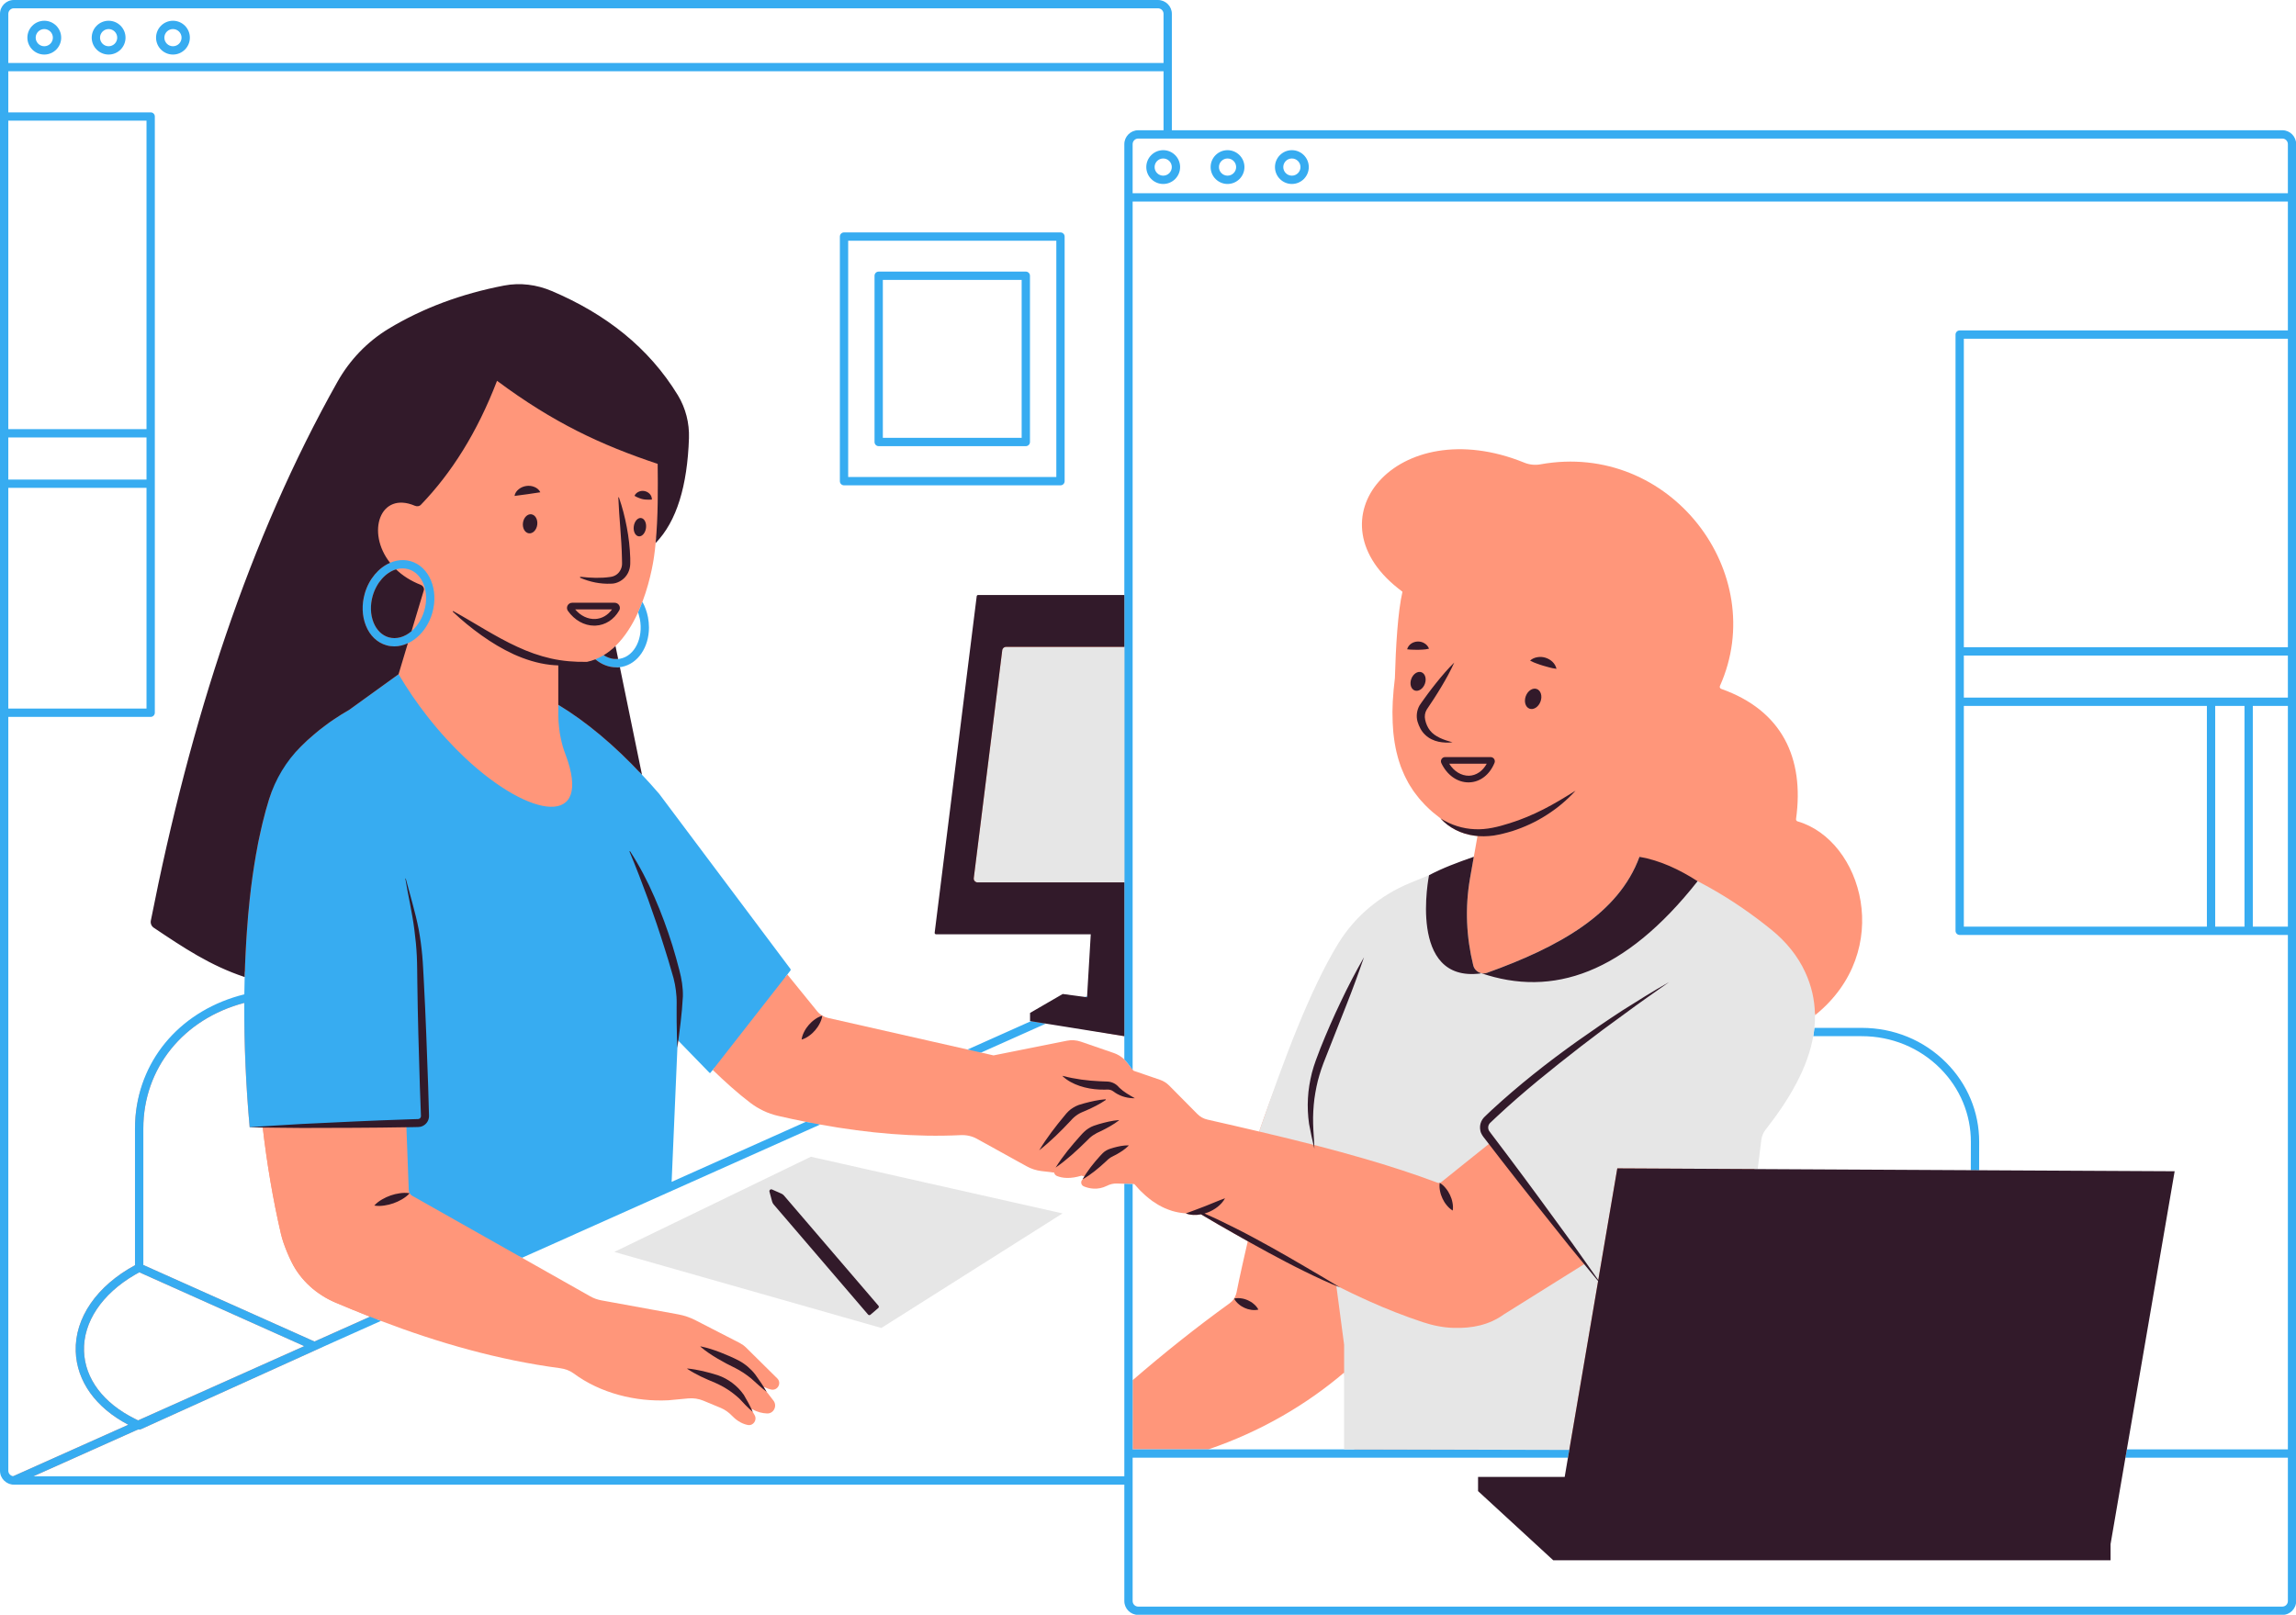<?xml version="1.0" encoding="UTF-8" standalone="no"?><svg xmlns="http://www.w3.org/2000/svg" xmlns:xlink="http://www.w3.org/1999/xlink" fill="#000000" height="349.5" preserveAspectRatio="xMidYMid meet" version="1" viewBox="0.0 0.0 496.8 349.5" width="496.8" zoomAndPan="magnify"><g id="change1_1"><path d="M175.287,251.275l51.02,11.871l-35.767,23.412l-55.314-15.525 L175.287,251.275z M469.621,254.424l-10.991,58.932l-0.012,0.072l-0.3,1.726 l-3.212,18.697l-0.431,2.385l-116.557-0.312l-15.377-11.997v-3.068l16.168,0.635 l2.253-7.683l-1.606,0.012l-46.539-0.12l-2.181-16.624 c-8.006,6.832-17.87,12.704-29.376,16.624h-16.384v-14.97 c6.82-5.897,13.807-11.47,20.998-16.66c0.192-0.144,0.372-0.3,0.539-0.467 c0.252-0.276,0.444-0.587,0.611-0.911c0.144-0.3,0.252-0.599,0.324-0.911 c0.372-1.87,0.767-3.739,1.187-5.609c0.192-0.875,0.396-1.738,0.587-2.601 c0.228-0.983,0.443-1.954,0.671-2.924c-1.007-0.563-2.026-1.127-3.032-1.714 c-2.373-1.342-4.746-2.697-7.083-4.111c-1.091,0.216-2.217,0.192-3.284-0.192 c0.012-0.012,0.024-0.012,0.036-0.012c-0.036,0-0.084-0.012-0.12-0.012 c-0.419-0.024-0.839-0.084-1.246-0.144c-0.12-0.024-0.24-0.036-0.348-0.06 c-0.432-0.084-0.863-0.192-1.282-0.312c-0.096-0.036-0.18-0.06-0.276-0.096 c-0.383-0.12-0.767-0.264-1.139-0.431c-0.072-0.024-0.144-0.048-0.216-0.084 c-0.408-0.18-0.815-0.395-1.211-0.611c-0.108-0.06-0.216-0.132-0.324-0.192 c-0.384-0.228-0.767-0.479-1.151-0.743c-0.084-0.06-0.156-0.132-0.24-0.192 c-0.324-0.228-0.635-0.491-0.947-0.755c-0.108-0.084-0.204-0.168-0.3-0.252 c-0.36-0.312-0.707-0.647-1.043-0.983c-0.096-0.108-0.192-0.204-0.288-0.3 c-0.36-0.384-0.707-0.767-1.055-1.175l-0.372-0.012l-1.798-0.06l-1.606-0.048 c-0.755-0.024-1.498,0.156-2.169,0.503c-1.978,0.983-3.811,0.599-4.974,0.12 c-0.623-0.252-0.779-1.067-0.276-1.522l0.024-0.024 c0.12-0.24,0.264-0.467,0.408-0.695l-0.671-0.084 c-2.385,0.743-4.147,0.551-5.309,0.072c-0.348-0.144-0.551-0.431-0.623-0.755 l-2.649-0.791c-1.127-0.132-2.217-0.479-3.212-1.031l-11.086-6.089 c-1.091-0.599-2.313-0.863-3.536-0.803c-9.768,0.479-19.596-0.024-30.071-1.918 h-0.012l-0.419,0.18l-52.196,23.228l-1.798,0.815l-10.667,4.578l-0.3,0.132 l15.377,9.013c0.755,0.431,1.582,0.719,2.433,0.875l16.372,3.332 c1.318,0.24,2.601,0.671,3.799,1.294l9.588,4.818 c0.491,0.264,0.947,0.587,1.354,0.983l6.664,6.112 c1.019,1.019-0.096,1.942-1.51,1.63c-0.42-0.096-0.899-0.252-1.426-0.515 c-0.048-0.024-0.096,0-0.132,0.024c0.204,0.336,0.419,0.647,0.611,0.995 l1.462,2.745c0.875,1.151,0.623,2.289-0.827,2.217 c-0.995-0.048-2.733-0.647-3.775-1.27c-0.072-0.036-0.156,0-0.18,0.072 c0.084,0.168,0.168,0.324,0.24,0.503l0.671,1.139 c0.587,0.995-0.3,2.277-1.426,1.99c-1.39-0.36-2.469-1.258-3.14-1.954 c-0.671-0.707-1.618-1.81-2.505-2.193l-3.811-1.582 c-1.019-0.419-2.121-0.587-3.224-0.491l-4.339,0.408 c-7.071,0.36-14.155-1.39-19.968-5.705c-0.851-0.623-1.858-0.971-2.9-1.115 c-13.447-1.786-26.739-5.357-39.204-10.104l-0.647,0.324l-13.256,6.532 c-0.012,0-0.012,0.012-0.024,0.012L30.479,309.341 c-0.12,0.048-0.24,0.072-0.372,0.072c-0.072,0-0.156-0.012-0.228-0.024 l-0.671,0.3l-21.993,9.84l-3.859,1.726c-0.108,0.048-0.24,0.072-0.36,0.072 c-0.348,0-0.671-0.192-0.827-0.527c-0.192-0.455,0-0.983,0.455-1.187l0.24-0.108 l24.894-11.134c-7.059-3.703-11.158-9.408-11.374-15.892 c-0.24-7.215,4.554-14.167,12.824-18.637v-29.568c0-0.875,0.036-1.75,0.108-2.613 c1.139-12.812,10.535-22.64,23.887-25.96c0.012-1.247,0.204-3.967,0.24-5.214 c-0.156-0.048-0.312-0.108-0.467-0.168c-7.251-2.457-12.501-5.873-18.769-10.056 c-0.503-0.336-0.755-0.947-0.635-1.546c8.51-43.231,22.077-80.338,41.158-114.256 c2.649-4.71,6.436-8.677,11.062-11.482c7.371-4.459,13.891-7.083,23.168-8.869 c3.476-0.671,7.071-0.204,10.331,1.187c11.626,4.938,19.752,9.744,26.068,20.099 c1.69,2.793,2.505,6.029,2.397,9.289c-0.348,10.283-2.073,18.002-6.652,22.7 c-0.084,0.959-0.192,1.894-0.324,2.805c0,0-0.575,4.722-2.529,9.912 c-0.288,0.755-0.599,1.51-0.935,2.265c-1.211,2.661-2.805,5.274-4.89,7.299 l5.897,27.398l0.228,1.055c1.258,1.33,2.493,2.709,3.739,4.159l28.07,37.646 c0.072,0.096,0.072,0.24,0,0.336l-0.671,0.863l0.264,0.312l6.808,7.934 c0.587,0.731,1.414,1.234,2.325,1.438l30.479,6.784l1.474-0.755l0.983-0.503 l11.374-5.298l-0.192-0.024l-0.06-1.774l6.868-3.847l4.95,0.695l0.443,0.06 l0.012-0.252l0.899-13.927l-33.307-0.216c-0.18,0-0.324-0.156-0.3-0.348 l9.145-71.936c0.024-0.156,0.156-0.264,0.312-0.264l31.114-0.18v95.247 l-17.079-2.948l-13.711,6.076l-0.947,0.42l3.356,0.947l15.964-3.26 c1.007-0.204,2.038-0.132,3.008,0.204l6.915,2.409 c0.875,0.3,2.817,1.894,3.02,2.181l1.27,1.27l0.12,0.156l5.813,1.99 c0.731,0.252,1.402,0.671,1.954,1.223l6.112,6.172 c0.599,0.611,1.378,1.043,2.217,1.223c3.859,0.875,7.575,1.726,11.17,2.577 c5.513-16.096,12.189-30.455,18.23-40.319 c3.751-6.113,9.301-10.919,15.928-13.651c0.899-0.372,1.822-0.743,2.757-1.127 c1.978-1.055,4.051-2.049,6.292-3.032c1.031-0.443,2.109-0.887,3.224-1.33 l0.3-1.666l0.503-2.841c-0.24-0.024-0.479-0.048-0.719-0.084 c-2.805-0.372-5.465-1.69-7.275-3.727c-0.012-0.012-0.024-0.012-0.036-0.024 c-0.467-0.348-0.899-0.695-1.33-1.055c-0.132-0.108-0.264-0.216-0.396-0.324 c-0.396-0.336-0.767-0.695-1.127-1.043c-0.144-0.144-0.288-0.276-0.419-0.407 c-0.336-0.348-0.659-0.707-0.971-1.055c-0.132-0.156-0.276-0.312-0.408-0.479 c-0.288-0.348-0.563-0.707-0.839-1.079c-0.12-0.168-0.252-0.348-0.384-0.527 c-0.24-0.36-0.479-0.731-0.707-1.103c-0.12-0.192-0.228-0.384-0.348-0.575 c-0.204-0.372-0.408-0.755-0.587-1.127c-0.108-0.216-0.216-0.431-0.312-0.647 c-0.18-0.372-0.336-0.755-0.491-1.151c-0.096-0.228-0.18-0.467-0.276-0.695 c-0.132-0.384-0.264-0.779-0.384-1.163c-0.084-0.264-0.156-0.515-0.228-0.779 c-0.108-0.384-0.216-0.779-0.3-1.175c-0.072-0.276-0.12-0.563-0.18-0.839 c-0.072-0.396-0.156-0.791-0.216-1.187c-0.048-0.312-0.096-0.623-0.132-0.923 c-0.048-0.396-0.108-0.791-0.144-1.199c-0.036-0.336-0.048-0.671-0.072-1.019 c-0.036-0.384-0.06-0.767-0.072-1.163c-0.024-0.384-0.024-0.767-0.024-1.151 c-0.012-0.372-0.024-0.743-0.024-1.127c0.012-0.432,0.024-0.875,0.036-1.306 c0.012-0.36,0.024-0.695,0.036-1.055c0.036-0.527,0.072-1.055,0.12-1.594 c0.024-0.288,0.036-0.563,0.06-0.851c0.072-0.839,0.168-1.678,0.276-2.541 c0.192-6.748,0.623-14.358,1.642-18.709c-5.621-5.381-8.33-9.948-8.126-14.946 c0.455-11.494,15.305-19.896,34.554-12.045c1.079,0.443,2.289,0.551,3.44,0.348 c28.13-5.094,48.924,23.287,38.017,47.63c-0.12,0.252,0.012,0.551,0.276,0.635 c13.148,4.662,17.942,14.622,16.12,27.842c-0.036,0.24,0.108,0.455,0.324,0.515 c13.987,4.039,21.837,27.41,4.638,41.337c-0.036,0.036-0.06,0.06-0.096,0.084 c0.012,0.911-0.18,2.097-0.276,3.008c-0.06,0.599-0.144,1.211-0.252,1.81 c-1.151,6.676-5.25,13.016-10.595,19.824c-0.503,0.635-0.827,1.402-0.935,2.205 l-0.887,6.724l-0.132,0.971l46.911,0.192l1.798,0.012L469.621,254.424z M65.835,291.351L31.006,275.758l-0.863-0.384c-0.324,0.168-0.635,0.348-0.935,0.527 c-7.143,4.147-11.23,10.247-11.027,16.528 c0.192,5.981,4.195,11.278,11.027,14.658c0.216,0.12,0.443,0.228,0.671,0.336 l1.127-0.503L65.835,291.351z M80.062,284.987 c-2.493-0.983-4.974-2.002-7.443-3.044c-4.099-1.738-7.539-4.782-9.516-8.761 c-0.683-1.366-1.246-2.757-1.738-4.147c-0.24-0.659-0.419-1.342-0.587-2.026 c-1.714-7.395-3.008-15.078-3.931-22.976c-0.947-0.012-1.882-0.024-2.829-0.048 c-0.779-8.57-1.211-17.774-1.163-26.919c-13.16,3.452-21.849,14.131-21.849,27.207 v29.52l37.035,16.564L80.062,284.987z M175.681,242.787 c-2.014-0.396-5.034-1.211-7.071-1.678c-2.145-0.491-4.159-1.462-5.921-2.793 c-2.661-2.014-5.477-4.722-8.078-7.251c-0.012,0-0.036-0.024-0.048-0.036 l-0.491,0.623c-0.048,0.072-0.144,0.072-0.204,0.012l-7.299-7.143 c-0.072,0.479-0.132,0.971-0.204,1.462l-1.558,30.383l30.431-13.388 L175.681,242.787z" fill="#ff967a"/></g><g id="change2_1"><path d="M234.013,254.46c0.587-0.168,1.222-0.407,1.894-0.707 l-0.899,0.827L234.013,254.46z M388.954,177.777 c-0.224-0.065-0.364-0.28-0.332-0.511c1.833-13.221-3.044-23.515-16.191-28.167 c-0.262-0.093-0.39-0.386-0.276-0.64c10.906-24.354-10.714-53.049-38.841-47.959 c-1.169,0.212-2.383,0.085-3.484-0.362c-27.624-11.229-47.328,12.607-26.361,27.924 c9.277,5.645,24.858,4.89,36.495-1.594c0.132,0.539,0.276,1.067,0.42,1.594 c2.217,7.982,5.849,15.749,11.734,21.07c5.477-2.241,9.193,0.815,9.6,5.13 c0.384,4.159-2.289,9.468-9.397,12.357l0.216,1.726l2.205,17.103 c10.73,3.505,20.165,8.966,28.641,15.859c2.761,2.245,5.13,4.973,6.753,8.14 c1.743,3.4,2.557,6.831,2.587,10.291 C410.049,205.809,402.96,181.83,388.954,177.777z M161.43,291.663 c-0.408-0.395-0.863-0.719-1.354-0.983l-9.564-4.914 c-1.199-0.623-2.481-1.055-3.799-1.294l-16.564-3.02 c-0.851-0.156-1.678-0.443-2.433-0.875l-14.766-8.342l-1.258-0.707l-0.683-0.384 l-21.813-12.321c-0.443-0.252-0.731-0.719-0.755-1.223l-0.539-14.454l-6.22,0.144 l-24.846,0.623c0.923,7.946,2.217,15.665,3.943,23.096 c0.168,0.683,0.348,1.366,0.587,2.026c0.491,1.39,1.055,2.781,1.738,4.147 c1.978,3.979,5.417,7.023,9.516,8.761c2.469,1.043,4.95,2.061,7.443,3.044 c0.779,0.312,1.57,0.611,2.361,0.911c12.465,4.746,25.337,8.45,38.785,10.236 c1.043,0.144,2.049,0.491,2.9,1.115c5.813,4.315,13.436,6.184,20.507,5.825 l4.339-0.407c1.103-0.096,2.205,0.072,3.224,0.491l3.811,1.582 c0.887,0.384,1.69,0.947,2.361,1.654c0.719,0.755,1.906,1.726,3.44,2.026 c1.199,0.24,2.097-1.079,1.486-2.133l-0.635-1.103 c-0.072-0.12,0.06-0.228,0.168-0.168c1.043,0.623,2.145,0.863,3.14,0.911 c1.45,0.072,2.289-1.618,1.414-2.769l-2.109-2.733 c-0.084-0.108,0.036-0.24,0.156-0.192c0.527,0.264,1.007,0.419,1.426,0.515 c1.414,0.312,2.361-1.39,1.342-2.409L161.43,291.663z M245.196,231.724 l-0.12-0.156l-1.103-1.474c-0.204-0.288-0.443-0.539-0.695-0.791 c-0.647-0.623-1.438-1.103-2.313-1.402l-7.095-2.445 c-0.971-0.336-2.002-0.407-3.008-0.204l-15.881,3.176l-2.697-0.611l-2.924-0.659 l-30.215-6.844c-0.911-0.204-1.738-0.707-2.325-1.438l-6.46-7.958l-16.144,20.651 c2.613,2.529,5.489,5.118,8.162,7.143c1.762,1.33,3.775,2.301,5.921,2.793 c2.038,0.467,4.051,0.911,6.065,1.306c1.031,0.204,2.061,0.407,3.092,0.587 h0.012c10.475,1.894,20.639,2.769,30.395,2.289 c1.234-0.06,2.457,0.204,3.536,0.803l10.751,5.945 c0.995,0.551,2.085,0.899,3.212,1.031l2.721,0.312 c-0.084-0.372,0.024-0.779,0.324-1.067l1.954-1.858 c0.072-0.06-0.012-0.18-0.096-0.132c-1.738,0.887-3.5,0.779-4.818,0.455 c-0.995-0.252-1.33-1.498-0.575-2.205l2.217-2.061 c0.036-0.036,0-0.096-0.048-0.072c-2.014,1.043-3.656,0.779-4.65,0.396 c-0.563-0.216-0.755-0.911-0.396-1.39l5.633-7.467 c0.659-0.875,1.51-1.606,2.493-2.121l3.644-1.942l0.408,0.132 c1.798,0.252,3.548,0.348,5.226,0.24c0.132,0,0.276-0.012,0.407-0.024 c0.647,0.108,1.27,0.36,1.774,0.791c0.288,0.252,0.575,0.479,0.863,0.683 c0.276,0.204,0.563,0.395,0.839,0.551c0.024,0.024,0.048,0.036,0.072,0.048 c0.276,0.168,0.551,0.312,0.827,0.443c0.312,0.144,0.611,0.264,0.899,0.372 c0.012,0,0.012,0,0.012,0c0.216,0.072,0.407,0.132,0.611,0.192 c0.204,0.06,0.407,0.108,0.611,0.144c0.192,0.048,0.383,0.084,0.575,0.108 c1.246,0.192,2.085-1.211,1.342-2.217L245.196,231.724z M91.052,126.589 c0.455,0.18,0.731,0.635,0.671,1.103l-5.489,18.242 c1.918,3.236,3.991,6.256,6.148,9.013c2.697,3.464,5.525,6.532,8.33,9.169 c14.119,13.208,27.662,15.102,21.622-0.887c-0.408-1.043-0.707-2.109-0.947-3.2 c0-0.012-0.012-0.036-0.012-0.048c-0.18-0.791-0.312-1.594-0.395-2.397 c-0.12-1.007-0.18-2.014-0.18-3.02v-11.338 c1.199,0.216,2.373,0.324,3.524,0.324c1.642,0,3.14-0.3,4.494-0.839 c0.635-0.252,1.235-0.551,1.81-0.899c0.923-0.551,1.774-1.235,2.553-1.99 c2.085-2.026,3.679-4.638,4.89-7.299c0.336-0.755,0.647-1.51,0.935-2.265 c1.954-5.19,2.529-9.912,2.529-9.912c0.132-0.911,0.24-1.846,0.324-2.805 c0.551-5.705,0.503-11.937,0.443-17.139c-12.261-4.087-22.58-8.917-34.757-17.978 c-4.243,11.074-9.744,19.776-16.24,26.595c-0.443,0.467-1.127,0.611-1.714,0.372 C80.026,105.519,77.869,121.423,91.052,126.589z" fill="#ff967a"/></g><g id="change3_1"><path d="M402.826,224.269H392.339 c0.108-0.599,0.192-1.199,0.252-1.798h10.235c6.951,0,13.436,2.661,18.266,7.503 c4.626,4.626,7.167,10.739,7.155,17.199l-0.012,6.113l-1.798-0.012l0.012-6.112 c0.012-5.969-2.349-11.626-6.628-15.917 C415.327,226.75,409.299,224.269,402.826,224.269z M209.36,227.158l2.924,0.659 l14.023-6.268l-3.236-0.527L209.36,227.158z M235.212,215.844l0.012-0.252 l-0.444,0.192L235.212,215.844z M139.006,130.256 c-0.288,0.755-0.599,1.51-0.935,2.265l0.372,1.414 c0.803,4.147-1.103,8.03-4.243,8.629c-0.144,0.024-0.3,0.048-0.443,0.06 c-1.055,0.096-2.133-0.18-3.128-0.815c-0.575,0.348-1.175,0.647-1.81,0.899 c1.378,1.139,2.936,1.738,4.53,1.738c0.264,0,0.527-0.012,0.779-0.048 c0.144-0.012,0.276-0.036,0.408-0.06c3.524-0.683,5.885-4.291,5.885-8.522 c0-0.731-0.072-1.474-0.216-2.229C139.964,132.378,139.557,131.251,139.006,130.256z M496.839,31.198v11.506c0,0.012,0,0.012,0,0.024s0,0.012,0,0.024v303.78 c0,1.654-1.342,2.996-2.996,2.996H246.286c-1.654,0-3.008-1.342-3.008-2.996v-25.205 H2.996C1.342,321.326,0,319.984,0,318.33V14.526c0,0,0-0.012,0-0.024V2.996 C0,1.342,1.342,0,2.996,0h247.557c1.654,0,3.008,1.342,3.008,2.996v25.193h240.282 C495.497,28.189,496.839,29.544,496.839,31.198z M1.798,13.627h249.966V2.996 c0-0.659-0.539-1.199-1.211-1.199H2.996c-0.659,0-1.199,0.539-1.199,1.199V13.627z M1.798,92.886H31.701V26.116H1.798V92.886z M1.798,103.793H31.701v-9.109H1.798V103.793z M1.798,153.364H31.701v-47.774H1.798V153.364z M495.042,152.789h-7.587v47.774h7.587 V152.789z M495.042,141.882h-70.114v9.109h70.114V141.882z M479.317,152.789v47.774h6.34 v-47.774H479.317z M424.927,152.789v47.774h52.592v-47.774H424.927z M495.042,73.314 h-70.114v66.77h70.114V73.314z M495.042,43.627H245.076v187.942l-1.103-1.474 c-0.204-0.288-0.443-0.539-0.695-0.791V31.198c0-1.654,1.354-3.008,3.008-3.008 h5.477v-12.764H1.798v8.893h30.802c0.503,0,0.899,0.396,0.899,0.899V154.263 c0,0.491-0.395,0.899-0.899,0.899H1.798v163.168c0,0.611,0.479,1.103,1.067,1.175 l24.894-11.134c-7.059-3.703-11.158-9.408-11.374-15.892 c-0.24-7.215,4.554-14.167,12.824-18.637v-29.568c0-0.875,0.036-1.75,0.108-2.613 c1.091-12.872,10.188-23.132,23.551-26.452c0.012-1.246,0.036-2.493,0.072-3.739 c0.012-0.384,0.024-0.767,0.036-1.151c0.012-0.503,0.024-0.995,0.048-1.498 c0.036-0.887,0.072-1.762,0.12-2.637c0.036-0.887,0.084-1.762,0.144-2.625 c0.036-0.659,0.084-1.318,0.132-1.978c0.156-2.349,0.36-4.674,0.611-6.951 c0.18-1.678,0.384-3.332,0.611-4.95c0.12-0.863,0.252-1.714,0.384-2.553 c0.12-0.779,0.252-1.546,0.384-2.301c0.012-0.096,0.036-0.192,0.06-0.288 c0.108-0.647,0.228-1.282,0.348-1.906c0.036-0.204,0.084-0.408,0.12-0.611 c0.156-0.743,0.312-1.474,0.479-2.205c0.12-0.575,0.252-1.151,0.395-1.714 c0.432-1.786,0.899-3.5,1.414-5.142c0.204-0.659,0.42-1.294,0.635-1.93 c1.007-2.9,2.589-5.549,4.65-7.802c0.515-0.575,1.055-1.127,1.606-1.666 c0.911-0.923,1.87-1.798,2.865-2.625c0.336-0.3,0.683-0.587,1.031-0.863 c0.072-0.06,0.132-0.108,0.204-0.156c0.431-0.348,0.875-0.683,1.318-1.007 c0.048-0.048,0.096-0.084,0.144-0.108c0.491-0.372,0.983-0.719,1.498-1.055 c0.012-0.024,0.024-0.024,0.048-0.036c0.527-0.36,1.067-0.719,1.618-1.055 c0.563-0.348,1.139-0.683,1.714-1.019l10.679-7.707 c1.918,3.236,3.991,6.256,6.148,9.013c2.697,3.464,5.525,6.532,8.33,9.169 c14.119,13.208,27.662,15.102,21.622-0.887c-0.408-1.043-0.707-2.109-0.947-3.2 c0-0.012-0.012-0.036-0.012-0.048c-0.18-0.791-0.312-1.594-0.395-2.397 c-0.12-1.007-0.18-2.014-0.18-3.02v-2.026 c5.849,3.536,11.686,8.378,17.523,14.526c0.192,0.204,0.396,0.419,0.587,0.623 c1.258,1.33,2.493,2.709,3.739,4.159l28.381,37.874 c0.072,0.096,0.072,0.24,0,0.336l-0.671,0.863l-0.407,0.515l-15.341,19.632 l-0.396,0.503l-0.491,0.623c-0.048,0.072-0.144,0.072-0.204,0.012l-6.88-7.083 l-1.318,30.682l29.04-12.992c0.288,0.06,0.587,0.12,0.875,0.168 c0.623,0.132,1.235,0.24,1.858,0.348c0.12,0.024,0.24,0.048,0.36,0.072 l-52.663,23.539l-1.798,0.815l-10.044,4.483l-0.515-0.288l-0.743-0.42 l-0.683-0.384l-21.813-12.321c-0.443-0.252-0.731-0.719-0.755-1.223l-0.539-14.454 l-6.22,0.144l-24.846,0.623l-2.817,0.072c-0.779-8.57-1.211-17.774-1.163-26.919 c-13.16,3.452-21.849,14.131-21.849,27.207v29.52l37.035,16.564l12.021-5.369 c0.539,0.216,1.079,0.419,1.63,0.635c0.24,0.096,0.491,0.18,0.731,0.276 l-13.987,6.256c-0.012,0-0.012,0.012-0.024,0.012L30.479,309.341 c-0.12,0.048-0.24,0.072-0.372,0.072c-0.072,0-0.156-0.012-0.228-0.024 l-0.671,0.3l-21.993,9.84h236.063v-63.318l1.798,0.06v57.434h47.941h46.563 l-0.024,0.12l-0.252,1.45l-0.036,0.228h-94.193v31.03 c0,0.659,0.539,1.199,1.211,1.199h247.557c0.659,0,1.199-0.539,1.199-1.199 v-31.03h-35.153l0.312-1.798h34.841V202.36h-71.013 c-0.491,0-0.899-0.396-0.899-0.899V72.415c0-0.491,0.408-0.899,0.899-0.899h71.013 V43.627z M29.208,307.088c0.216,0.12,0.443,0.228,0.671,0.336l1.127-0.503 l34.829-15.569L31.006,275.758l-0.863-0.384c-0.324,0.168-0.635,0.348-0.935,0.527 c-7.143,4.147-11.23,10.247-11.027,16.528 C18.373,298.41,22.377,303.708,29.208,307.088z M495.042,31.198 c0-0.671-0.539-1.211-1.199-1.211H246.286c-0.671,0-1.211,0.539-1.211,1.211v10.631 h249.966V31.198z M255.348,36.16c0,2.017-1.641,3.658-3.658,3.658 c-2.018,0-3.659-1.641-3.659-3.658c0-2.017,1.641-3.658,3.659-3.658 C253.707,32.502,255.348,34.143,255.348,36.16z M253.55,36.16 c0-1.026-0.835-1.86-1.86-1.86c-1.026,0-1.861,0.835-1.861,1.86 c0,1.026,0.835,1.86,1.861,1.86C252.715,38.021,253.55,37.186,253.55,36.16z M269.269,36.16c0,2.017-1.641,3.658-3.658,3.658 c-2.018,0-3.659-1.641-3.659-3.658c0-2.017,1.641-3.658,3.659-3.658 C267.628,32.502,269.269,34.143,269.269,36.16z M267.471,36.16 c0-1.026-0.835-1.86-1.86-1.86c-1.026,0-1.861,0.835-1.861,1.86 c0,1.026,0.835,1.86,1.861,1.86C266.636,38.021,267.471,37.186,267.471,36.16z M283.19,36.16c0,2.017-1.641,3.658-3.659,3.658 c-2.017,0-3.658-1.641-3.658-3.658c0-2.017,1.641-3.658,3.658-3.658 C281.549,32.502,283.19,34.143,283.19,36.16z M281.392,36.16 c0-1.026-0.835-1.86-1.861-1.86c-1.025,0-1.86,0.835-1.86,1.86 c0,1.026,0.835,1.86,1.86,1.86C280.558,38.021,281.392,37.186,281.392,36.16z M13.24,8.15c0,2.017-1.641,3.658-3.658,3.658s-3.658-1.641-3.658-3.658 s1.641-3.658,3.658-3.658S13.24,6.133,13.24,8.15z M11.442,8.15 c0-1.026-0.835-1.86-1.86-1.86S7.721,7.124,7.721,8.15 s0.835,1.86,1.86,1.86S11.442,9.176,11.442,8.15z M27.161,8.15 c0,2.017-1.641,3.658-3.658,3.658s-3.658-1.641-3.658-3.658 s1.641-3.658,3.658-3.658S27.161,6.133,27.161,8.15z M25.363,8.15 c0-1.026-0.835-1.86-1.86-1.86s-1.86,0.835-1.86,1.86 s0.835,1.86,1.86,1.86S25.363,9.176,25.363,8.15z M41.082,8.15 c0,2.017-1.641,3.658-3.658,3.658c-2.017,0-3.658-1.641-3.658-3.658 s1.641-3.658,3.658-3.658C39.441,4.492,41.082,6.133,41.082,8.15z M39.284,8.15 c0-1.026-0.835-1.86-1.86-1.86c-1.026,0-1.86,0.835-1.86,1.86 s0.835,1.86,1.86,1.86C38.45,10.011,39.284,9.176,39.284,8.15z M230.362,51.202v52.945c0,0.496-0.403,0.899-0.899,0.899h-46.836 c-0.496,0-0.899-0.403-0.899-0.899V51.202c0-0.496,0.403-0.899,0.899-0.899h46.836 C229.96,50.303,230.362,50.705,230.362,51.202z M228.564,52.1h-45.038v51.147 h45.038V52.1z M189.229,95.667V59.681c0-0.496,0.403-0.899,0.899-0.899h31.834 c0.496,0,0.899,0.403,0.899,0.899v35.986c0,0.496-0.403,0.899-0.899,0.899h-31.834 C189.632,96.566,189.229,96.163,189.229,95.667z M191.027,94.768h30.036V60.58h-30.036 V94.768z M93.535,132.678v0.001c-1.247,4.31-4.71,7.231-8.215,7.231 c-0.575,0-1.151-0.078-1.719-0.242c-1.992-0.576-3.569-2.087-4.441-4.257 c-0.841-2.092-0.923-4.562-0.232-6.954c1.45-5.017,5.903-8.155,9.934-6.989 C92.888,122.631,94.985,127.66,93.535,132.678z M88.361,123.194 c-0.408-0.118-0.825-0.175-1.241-0.175c-2.714,0-5.448,2.411-6.466,5.936 c-0.581,2.008-0.519,4.063,0.173,5.784c0.661,1.645,1.824,2.782,3.272,3.2 c3.074,0.89,6.533-1.695,7.708-5.761C92.983,128.114,91.437,124.083,88.361,123.194z" fill="#37acf1"/></g><g id="change4_1"><path d="M392.723,219.739c0.012,0.911-0.036,1.822-0.132,2.733 c-0.06,0.599-0.144,1.199-0.252,1.798c-1.151,6.676-4.95,13.412-10.295,20.219 c-0.503,0.635-0.827,1.402-0.935,2.205l-0.779,6.34h-0.659l-29.724-0.156 l-3.608,21.178l-6.76,39.647l-0.024,0.12l-46.539-0.12h-2.181v-22.664 l-1.69-12.788c2.313,1.163,4.626,2.277,6.975,3.332 c3.751,1.678,7.611,3.212,11.722,4.578c2.181,0.719,4.435,1.187,6.736,1.246 c3.979,0.12,7.683-0.635,10.883-2.96l13.603-8.51l1.81-1.127l2.121-1.33 l-2.121-2.781l-1.786-2.349l-16.252-21.298l-11.003,8.821 c-0.216,0.168-0.503,0.216-0.767,0.12c-5.166-1.93-10.463-3.656-16.024-5.262 c-3.2-0.935-6.496-1.822-9.888-2.709c-4.063-1.055-8.282-2.073-12.693-3.116 c5.489-16.036,11.086-30.838,17.103-40.69c3.596-5.873,9.025-10.391,15.389-13.04 c1.378-0.575,2.805-1.163,4.255-1.75c2.085-0.851,4.231-1.726,6.46-2.649 c1.055-0.432,2.133-0.875,3.224-1.33l-0.815,4.626 c-1.127,6.508-0.791,12.776,0.695,18.865c0.204,0.827,0.839,1.438,1.606,1.654 c0.431,0.132,0.911,0.132,1.378-0.036c14.155-5.082,26.164-11.494,31.593-21.945 c0.527-1.019,0.995-2.073,1.39-3.164c10.716,3.501,20.141,8.952,28.609,15.833 c3.057,2.484,5.62,5.569,7.265,9.148c1.36,2.96,2.027,5.943,2.096,8.949 C392.723,219.499,392.723,219.619,392.723,219.739z M132.923,270.964l57.791,16.458 l39.188-24.79l-54.448-12.27L132.923,270.964z M217.042,140.324 c-0.036,0.048-0.06,0.084-0.084,0.132c-0.048,0.084-0.084,0.18-0.096,0.288 l-6.16,49.308c-0.036,0.264,0.06,0.515,0.228,0.683 c0.036,0.036,0.072,0.072,0.12,0.108c0,0,0,0,0.012,0 c0.084,0.06,0.18,0.096,0.288,0.132c0.06,0,0.12,0.012,0.18,0.012h31.749 v-50.974h-25.589C217.426,140.012,217.198,140.132,217.042,140.324z" fill="#e6e6e6"/></g><g id="change5_1"><path d="M130.628,141.81c0.923-0.551,1.774-1.235,2.553-1.99 l0.575,2.805C132.701,142.721,131.623,142.445,130.628,141.81z M138.91,167.687 l-4.782-23.288c-0.252,0.036-0.515,0.048-0.779,0.048 c-1.594,0-3.152-0.599-4.53-1.738c-0.573,0.228-1.178,0.403-1.803,0.541 c-2.669,0.051-5.273-0.163-7.79-0.725c-2.525-0.571-4.965-1.444-7.317-2.546 c-4.731-2.167-9.133-5.112-13.819-7.701c-0.033-0.018-0.075-0.013-0.103,0.016 c-0.032,0.034-0.031,0.088,0.003,0.12c1.941,1.849,4.011,3.544,6.198,5.1 c2.181,1.563,4.504,2.957,6.973,4.099c2.477,1.112,5.115,1.96,7.837,2.272 c0.599,0.073,1.201,0.11,1.802,0.132v8.52 C126.841,156.193,132.881,161.238,138.91,167.687z M85.695,123.233 c-2.193,0.659-4.207,2.817-5.046,5.717c-0.575,2.014-0.515,4.063,0.18,5.789 c0.659,1.642,1.822,2.781,3.272,3.2c1.678,0.479,3.464-0.06,4.938-1.318 l2.685-8.929c0.06-0.467-0.216-0.923-0.671-1.103 C88.847,125.726,87.073,124.563,85.695,123.233z M54.641,189.68 c0.12-0.863,0.24-1.714,0.384-2.553c0.12-0.779,0.252-1.546,0.384-2.301 c0.012-0.096,0.036-0.192,0.06-0.288c0.108-0.647,0.228-1.282,0.348-1.906 c0.036-0.204,0.084-0.408,0.12-0.611c0.156-0.743,0.312-1.474,0.479-2.205 c0.12-0.575,0.252-1.151,0.395-1.714c0.432-1.786,0.899-3.5,1.414-5.142 c1.354-4.303,3.691-8.222,6.892-11.398c0.911-0.923,1.87-1.798,2.865-2.625 c0.336-0.3,0.683-0.587,1.031-0.863c0.072-0.06,0.132-0.108,0.204-0.156 c0.431-0.348,0.863-0.683,1.318-1.007c0.048-0.048,0.096-0.084,0.144-0.108 c0.491-0.372,0.983-0.719,1.498-1.055c0.012-0.024,0.024-0.024,0.048-0.036 c0.527-0.36,1.067-0.719,1.618-1.055c0.563-0.348,1.127-0.683,1.714-1.019 l10.679-7.707l2.014-6.712c-0.935,0.443-1.93,0.683-2.924,0.683 c-0.575,0-1.151-0.072-1.726-0.24c-1.99-0.575-3.572-2.086-4.435-4.255 c-0.839-2.097-0.923-4.566-0.24-6.951c0.911-3.164,3.032-5.585,5.477-6.64 c-5.226-6.604-2.169-15.581,5.381-12.345c0.455,0.192,0.971,0.12,1.306-0.24 c6.604-6.856,12.165-15.629,16.456-26.811 c12.177,9.061,22.496,13.891,34.757,17.978c0.06,5.202,0.108,11.434-0.443,17.139 c4.578-4.698,6.868-12.417,7.215-22.7c0.108-3.26-0.707-6.496-2.397-9.289 c-6.316-10.355-15.653-17.618-27.279-22.556c-3.26-1.39-6.856-1.858-10.331-1.187 c-9.277,1.786-17.618,4.89-24.989,9.349c-4.626,2.805-8.414,6.772-11.062,11.482 c-19.081,33.918-31.869,73.386-40.379,116.617 c-0.12,0.599,0.132,1.211,0.635,1.546c6.4,4.279,12.177,8.186,19.668,10.667 c0.024-0.887,0.048-1.762,0.084-2.649c0.036-0.887,0.072-1.762,0.12-2.637 c0.036-0.887,0.084-1.762,0.144-2.625c0.036-0.659,0.084-1.318,0.132-1.978 c0.156-2.349,0.36-4.674,0.611-6.951 C54.21,192.952,54.413,191.298,54.641,189.68z M243.278,224.269v-33.283h-31.749 c-0.06,0-0.12-0.012-0.18-0.012c-0.108-0.036-0.204-0.072-0.288-0.132 c-0.012,0-0.012,0-0.012,0c-0.048-0.036-0.084-0.072-0.12-0.108 c-0.168-0.168-0.264-0.42-0.228-0.683l6.16-49.308 c0.012-0.108,0.048-0.204,0.096-0.288c0.024-0.048,0.048-0.084,0.084-0.132 c0.156-0.192,0.384-0.312,0.647-0.312h25.589v-11.23h-31.629 c-0.156,0-0.288,0.108-0.312,0.264l-9.097,72.823 c-0.024,0.192,0.12,0.348,0.3,0.348h33.475l-0.791,13.376l-0.012,0.252 l-0.432-0.06l-4.83-0.647l-7.071,4.099v1.762l0.192,0.024l3.236,0.527 L243.278,224.269z M330.945,153.382c0.878,0.327,1.944-0.359,2.382-1.533 c0.438-1.174,0.081-2.391-0.797-2.719c-0.878-0.327-1.944,0.359-2.382,1.533 C329.71,151.838,330.067,153.055,330.945,153.382z M308.303,148.019 c0.406-1.089,0.079-2.216-0.729-2.518c-0.809-0.302-1.794,0.337-2.2,1.426 c-0.406,1.089-0.08,2.216,0.729,2.518 C306.912,149.746,307.897,149.108,308.303,148.019z M314.285,160.663 c-1.917-0.52-3.812-1.208-4.872-2.565c-0.523-0.67-0.864-1.461-1.045-2.326 c-0.17-0.748-0.05-1.549,0.344-2.195l1.594-2.403 c0.522-0.838,1.069-1.658,1.563-2.515c1.015-1.695,1.979-3.426,2.798-5.258 c-1.43,1.408-2.713,2.917-3.946,4.461c-0.63,0.763-1.207,1.562-1.809,2.344 c-0.299,0.392-0.577,0.799-0.866,1.198l-0.43,0.601 c-0.137,0.196-0.29,0.391-0.458,0.672c-0.603,1.058-0.769,2.357-0.437,3.517 c0.322,1.033,0.823,2.094,1.666,2.859c0.809,0.791,1.848,1.253,2.859,1.479 C312.269,160.744,313.287,160.784,314.285,160.663z M333.875,144.073 c0.425,0.129,0.846,0.256,1.317,0.369c0.466,0.123,0.963,0.25,1.597,0.319 c-0.28-1.224-1.27-2.053-2.389-2.407c-0.563-0.169-1.162-0.218-1.734-0.114 c-0.571,0.093-1.121,0.309-1.593,0.735c0.553,0.314,1.039,0.495,1.498,0.659 C333.026,143.809,333.451,143.94,333.875,144.073z M306.825,140.646 c0.319-0.004,0.643-0.011,1.027-0.047c0.382-0.025,0.806-0.059,1.351-0.195 c-0.194-0.525-0.539-0.892-0.958-1.152c-0.416-0.271-0.925-0.409-1.442-0.403 c-1.04,0.02-2.045,0.626-2.33,1.683c0.554,0.078,0.972,0.084,1.344,0.093 C306.193,140.646,306.506,140.647,306.825,140.646z M312.69,163.861h9.845 c0.302,0,0.584,0.151,0.753,0.404c0.171,0.254,0.204,0.573,0.088,0.853 c-1.063,2.583-3.118,4.16-5.499,4.218c-0.046,0.001-0.09,0.002-0.135,0.002 c-2.417,0-4.657-1.591-5.873-4.181c-0.132-0.281-0.112-0.607,0.056-0.873 C312.092,164.02,312.378,163.861,312.69,163.861z M313.578,165.3 c1.034,1.661,2.609,2.611,4.263,2.6c1.568-0.038,2.968-0.995,3.855-2.6 H313.578z M319.104,179.471c-2.567-0.1-5.103-0.888-7.408-2.336 c1.817,2.028,4.482,3.356,7.276,3.728c1.397,0.215,2.825,0.169,4.227-0.018 c1.395-0.236,2.709-0.563,4.035-0.968c2.623-0.848,5.145-2.007,7.444-3.5 c2.311-1.469,4.416-3.236,6.237-5.248c-2.302,1.438-4.573,2.835-6.935,4.031 c-2.358,1.197-4.783,2.226-7.286,3.004 C324.177,178.964,321.669,179.607,319.104,179.471z M320.38,210.594 c-0.767-0.216-1.402-0.827-1.606-1.654c-1.486-6.089-1.822-12.357-0.695-18.865 l0.815-4.626c-3.534,1.214-6.795,2.444-9.684,3.979c0,0-4.734,23.335,11.158,21.262 L320.38,210.594z M367.326,190.722c-3.955-2.529-8.078-4.482-12.585-5.274 c-4.506,12.357-17.451,19.536-32.984,25.109c-0.467,0.168-0.947,0.168-1.378,0.036 C335.948,215.963,351.577,210.702,367.326,190.722z M285.685,226.927 c-0.646,1.699-1.336,3.419-1.812,5.245c-0.453,1.815-0.773,3.665-0.865,5.528 c-0.107,1.861-0.019,3.726,0.243,5.557c0.336,1.818,0.715,3.6,1.151,5.377 c-0.032-1.834-0.238-3.648-0.273-5.452c-0.048-1.798,0.056-3.587,0.276-5.353 c0.251-1.762,0.585-3.508,1.108-5.201c0.49-1.688,1.169-3.351,1.844-5.043 l4.001-10.137c1.336-3.384,2.593-6.807,3.78-10.266 c-1.82,3.173-3.506,6.413-5.063,9.712 C288.503,220.186,287.041,223.529,285.685,226.927z M428.235,253.286l-1.798-0.012 l-46.108-0.24l-30.383-0.156l-3.608,21.178l-0.511,2.996 c-1.866-2.675-3.768-5.323-5.647-7.989l-6.978-9.559 c-2.312-3.197-4.701-6.336-7.051-9.504l-3.567-4.72 c-0.351-0.455-0.475-0.616-0.543-0.94c-0.063-0.296-0.032-0.615,0.096-0.889 c0.064-0.137,0.149-0.263,0.253-0.375c0.095-0.104,0.334-0.317,0.494-0.47 l1.071-1.005c5.731-5.348,11.88-10.27,18.092-15.099 c3.111-2.412,6.274-4.758,9.471-7.061c3.165-2.35,6.405-4.595,9.63-6.875 c-3.441,1.938-6.785,4.041-10.125,6.152c-3.308,2.159-6.571,4.391-9.796,6.678 c-6.44,4.589-12.658,9.505-18.496,14.89l-1.081,1.026 c-0.194,0.19-0.329,0.299-0.571,0.556c-0.23,0.251-0.421,0.54-0.562,0.852 c-0.282,0.624-0.349,1.337-0.2,2.002c0.112,0.665,0.617,1.31,0.872,1.623 l3.611,4.687c2.435,3.103,4.831,6.236,7.305,9.31l7.377,9.255 c2.107,2.555,4.189,5.128,6.311,7.672l-6.212,36.435l-0.276,1.57l-0.036,0.228 l-0.707,4.159h-18.745v3.068l16.264,14.97h120.596v-3.5l3.212-18.697l0.312-1.798 l10.343-60.202L428.235,253.286z M135.615,124.46 c0.39-0.561,0.62-1.222,0.715-1.897c0.049-0.352,0.045-0.68,0.046-0.94 l-0.005-0.844c-0.074-2.249-0.326-4.474-0.746-6.661 c-0.413-2.188-0.961-4.343-1.7-6.449c-0.01-0.027-0.036-0.047-0.067-0.046 c-0.038,0.001-0.067,0.033-0.065,0.071c0.171,4.45,0.704,8.8,0.783,13.127 l0.018,0.809c0.005,0.291,0.01,0.516-0.016,0.711 c-0.047,0.417-0.189,0.823-0.409,1.182c-0.435,0.746-1.168,1.225-2.092,1.349 c-2.084,0.308-4.249,0.218-6.453-0.029c-0.048-0.005-0.097,0.021-0.117,0.068 c-0.025,0.058,0.001,0.125,0.059,0.15c2.05,0.895,4.33,1.37,6.645,1.27 C133.496,126.349,134.875,125.587,135.615,124.46z M137.135,113.931 c-0.141,1.094,0.338,2.056,1.068,2.15c0.73,0.094,1.436-0.717,1.577-1.811 c0.141-1.094-0.338-2.056-1.068-2.15 C137.981,112.026,137.275,112.837,137.135,113.931z M113.154,113.173 c-0.146,1.137,0.428,2.147,1.282,2.257c0.854,0.11,1.665-0.723,1.811-1.859 c0.146-1.137-0.428-2.147-1.282-2.257 C114.11,111.204,113.3,112.037,113.154,113.173z M141.058,108.127 c0.012-0.987-0.74-1.66-1.585-1.839c-0.424-0.082-0.866-0.044-1.249,0.133 c-0.384,0.165-0.72,0.441-0.935,0.895c0.433,0.257,0.763,0.39,1.054,0.497 c0.292,0.119,0.534,0.185,0.775,0.236c0.242,0.049,0.48,0.079,0.786,0.085 C140.206,108.152,140.554,108.164,141.058,108.127z M115.607,105.386 c-0.547-0.229-1.153-0.283-1.73-0.201c-0.577,0.086-1.139,0.304-1.601,0.673 c-0.461,0.353-0.853,0.855-0.941,1.478l2.795-0.372l2.787-0.415 C116.654,105.979,116.152,105.601,115.607,105.386z M133.984,132.121 c-1.142,1.992-3.012,3.191-5.131,3.288c-0.091,0.004-0.181,0.006-0.272,0.006 c-2.168,0-4.282-1.183-5.703-3.207c-0.236-0.337-0.263-0.774-0.073-1.142 c0.195-0.375,0.577-0.608,0.997-0.608h9.201c0.399,0,0.772,0.216,0.974,0.564 C134.179,131.367,134.181,131.779,133.984,132.121z M132.423,131.896h-7.971 c1.179,1.399,2.734,2.14,4.335,2.076 C130.227,133.906,131.526,133.158,132.423,131.896z M145.487,204.606 c-1.124-3.555-2.396-7.064-3.902-10.476c-1.484-3.419-3.216-6.74-5.241-9.866 c-0.019-0.029-0.057-0.041-0.09-0.027c-0.037,0.016-0.054,0.059-0.038,0.096 c1.443,3.425,2.753,6.875,4.023,10.336c1.245,3.47,2.443,6.955,3.533,10.474 c0.571,1.751,1.088,3.519,1.596,5.288c0.57,1.758,0.886,3.464,1.009,5.268 c0.065,0.889,0.025,1.794,0.029,2.732l0.006,2.783 c0.052,1.858,0.045,3.713,0.149,5.574c0.504-3.707,1.004-7.32,1.199-11.121 c0.05-1.904-0.282-3.878-0.761-5.674 C146.538,208.185,146.032,206.389,145.487,204.606z M92.643,235.088 c-0.262-7.539-0.529-15.078-0.93-22.612c-0.11-1.88-0.175-3.767-0.348-5.671 c-0.173-1.896-0.426-3.783-0.771-5.652c-0.357-1.865-0.827-3.714-1.317-5.531 c-0.474-1.826-0.97-3.648-1.48-5.466c-0.006-0.022-0.029-0.036-0.052-0.032 c-0.025,0.004-0.041,0.028-0.037,0.053c0.605,3.726,1.506,7.41,1.959,11.124 c0.25,1.856,0.431,3.719,0.52,5.586c0.092,1.86,0.079,3.746,0.111,5.635 c0.092,7.544,0.319,15.084,0.55,22.624l0.208,5.654l0.026,0.707 c0.007,0.139-0.011,0.211-0.051,0.31c-0.075,0.186-0.251,0.329-0.444,0.375 c-0.064,0.01-0.068,0.015-0.184,0.019l-0.353,0.01l-0.707,0.021l-1.414,0.049 c-3.769,0.147-7.539,0.251-11.307,0.446l-11.305,0.533 c-3.767,0.241-7.535,0.422-11.301,0.716c3.775,0.105,7.548,0.097,11.322,0.149 l11.318-0.034c3.773,0.006,7.544-0.079,11.316-0.122l1.414-0.022l0.707-0.015 l0.354-0.007c0.119-0.001,0.35-0.019,0.518-0.057 c0.728-0.159,1.362-0.676,1.659-1.36c0.152-0.331,0.22-0.735,0.203-1.068 l-0.02-0.707L92.643,235.088z M160.897,301.838 c-1.343-1.916-3.334-3.41-5.569-4.185c-1.106-0.354-2.146-0.634-3.244-0.895 c-1.093-0.239-2.194-0.458-3.337-0.558c-0.015-0.001-0.031,0.005-0.039,0.019 c-0.013,0.02-0.008,0.047,0.012,0.06c0.952,0.64,1.946,1.159,2.948,1.66 c0.995,0.484,2.056,0.926,3.036,1.335c1.911,0.823,3.662,1.957,5.232,3.398 l-0.031-0.039c0.935,1.029,1.896,2.039,2.975,2.962 c-0.562-1.304-1.243-2.52-1.949-3.718L160.897,301.838z M159.918,294.514 c-1.355-0.708-2.669-1.263-4.051-1.808c-1.374-0.531-2.78-0.996-4.266-1.296 c-0.014-0.003-0.028,0.002-0.038,0.013c-0.014,0.017-0.012,0.042,0.004,0.056 c1.154,0.984,2.388,1.802,3.654,2.554c1.254,0.745,2.592,1.451,3.862,2.058 c1.223,0.624,2.38,1.382,3.469,2.28c1.074,0.951,2.159,1.988,3.346,2.888 c-0.748-1.307-1.569-2.504-2.456-3.737 C162.503,296.3,161.292,295.26,159.918,294.514z M86.5,258.268 c-0.678,0.098-1.336,0.251-1.97,0.475c-0.636,0.218-1.248,0.503-1.841,0.846 c-0.592,0.343-1.164,0.745-1.678,1.312c-0.003,0.003-0.005,0.007-0.005,0.011 c-0.002,0.012,0.006,0.023,0.018,0.025c0.755,0.125,1.453,0.084,2.13-0.015 c0.677-0.1,1.334-0.257,1.968-0.481c0.636-0.218,1.247-0.508,1.839-0.852 c0.591-0.346,1.162-0.751,1.675-1.323C87.877,258.134,87.178,258.171,86.5,258.268z M176.365,223.005c0.37-0.434,0.703-0.9,0.968-1.425 c0.273-0.518,0.499-1.077,0.59-1.751c-0.654,0.188-1.174,0.492-1.647,0.837 c-0.481,0.338-0.894,0.734-1.27,1.163c-0.372,0.432-0.704,0.899-0.97,1.423 c-0.273,0.518-0.498,1.077-0.588,1.753c0.656-0.187,1.177-0.49,1.65-0.835 C175.578,223.832,175.991,223.436,176.365,223.005z M241.905,235.104 c-0.155-0.162-0.332-0.305-0.519-0.431c-0.376-0.252-0.804-0.429-1.249-0.52 c-0.212-0.049-0.474-0.061-0.654-0.066l-0.507-0.02l-1.01-0.043 c-2.703-0.12-5.293-0.452-8.052-1.166c-0.008-0.002-0.017,0-0.023,0.007 c-0.009,0.009-0.008,0.024,0.001,0.033c1.046,0.997,2.365,1.684,3.736,2.143 c1.375,0.465,2.815,0.708,4.249,0.778l1.075,0.021l0.536-0.013 c0.167-0.006,0.254-0.003,0.385,0.003c0.241,0.016,0.481,0.078,0.7,0.186 c0.11,0.053,0.214,0.12,0.314,0.193c0.154,0.116,0.314,0.23,0.476,0.334 c1.3,0.842,2.773,1.173,4.206,1.159c-1.252-0.702-2.44-1.383-3.344-2.258 C242.114,235.334,242.009,235.221,241.905,235.104z M169.636,258.764 c-0.153-0.179-0.344-0.321-0.56-0.416l-2.024-0.896 c-0.312-0.138-0.646,0.147-0.557,0.477l0.576,2.137 c0.061,0.227,0.173,0.438,0.326,0.617l20.438,23.842 c0.128,0.15,0.354,0.167,0.504,0.039l1.696-1.454 c0.15-0.129,0.167-0.354,0.039-0.504L169.636,258.764z M231.66,242.579 c0.494-0.583,0.956-0.967,1.522-1.352c0.549-0.363,1.168-0.596,1.919-0.914 c1.414-0.634,2.815-1.307,4.132-2.216c0.026-0.018,0.043-0.05,0.04-0.084 c-0.004-0.052-0.049-0.09-0.101-0.086c-1.595,0.124-3.107,0.484-4.605,0.882 l-1.142,0.341c-0.414,0.146-0.809,0.345-1.186,0.573 c-0.755,0.425-1.418,1.13-1.895,1.746c-1.971,2.37-3.86,4.81-5.481,7.501 C227.336,247.03,229.54,244.839,231.66,242.579z M238.316,244.764 c1.308-0.653,2.6-1.344,3.801-2.275c0.009-0.007,0.015-0.019,0.014-0.031 c-0.002-0.02-0.019-0.035-0.039-0.033c-1.514,0.123-2.934,0.484-4.34,0.884 c-0.658,0.203-1.478,0.432-2.18,0.893c-0.701,0.419-1.324,1.078-1.772,1.59 c-1.944,2.17-3.82,4.404-5.395,6.924c2.443-1.692,4.585-3.67,6.66-5.712 C236.078,245.903,236.906,245.375,238.316,244.764z M240.977,248.4 c-0.502,0.167-0.984,0.253-1.591,0.598c-0.569,0.3-1.037,0.845-1.35,1.189 c-1.399,1.554-2.727,3.176-3.785,5.072c1.882-1.084,3.494-2.442,5.035-3.868 c0.417-0.4,0.663-0.641,1.015-0.857c0.297-0.187,0.822-0.417,1.277-0.671 c0.919-0.518,1.819-1.08,2.62-1.884c0.008-0.008,0.014-0.02,0.014-0.033 c0-0.026-0.021-0.047-0.047-0.047 C243.03,247.889,241.994,248.122,240.977,248.4z M313.744,258.634 c-0.238-0.498-0.52-0.974-0.884-1.413c-0.354-0.443-0.765-0.86-1.336-1.201 c-0.102,0.657-0.044,1.239,0.071,1.795c0.105,0.56,0.291,1.082,0.522,1.583 c0.235,0.499,0.518,0.975,0.882,1.414c0.354,0.443,0.765,0.859,1.338,1.2 c0.104-0.658,0.047-1.241-0.068-1.796 C314.164,259.655,313.978,259.133,313.744,258.634z M271.263,282.212 c-0.379-0.328-0.796-0.576-1.233-0.775c-0.44-0.195-0.9-0.346-1.397-0.414 c-0.493-0.078-1.011-0.1-1.603,0.041c0.285,0.537,0.643,0.913,1.026,1.232 c0.379,0.329,0.796,0.576,1.232,0.778c0.439,0.198,0.899,0.347,1.396,0.416 c0.493,0.079,1.012,0.099,1.604-0.043 C272.005,282.908,271.647,282.531,271.263,282.212z M275.108,269.984 c-2.514-1.387-5.031-2.773-7.601-4.062c-2.264-1.148-4.552-2.252-6.88-3.271 c0.256-0.073,0.509-0.154,0.754-0.247c1.495-0.611,2.887-1.597,3.689-3.053 c-1.55,0.549-2.855,1.154-4.231,1.681c-1.365,0.559-2.716,1.004-4.246,1.599 c1.06,0.391,2.191,0.405,3.279,0.198c2.343,1.411,4.715,2.76,7.086,4.111 c2.487,1.43,5.003,2.807,7.52,4.186c2.53,1.357,5.062,2.715,7.647,3.975 c2.58,1.27,5.183,2.5,7.861,3.564c-2.459-1.501-4.938-2.944-7.413-4.397 C280.106,272.807,277.61,271.394,275.108,269.984z" fill="#321a2a"/></g></svg>